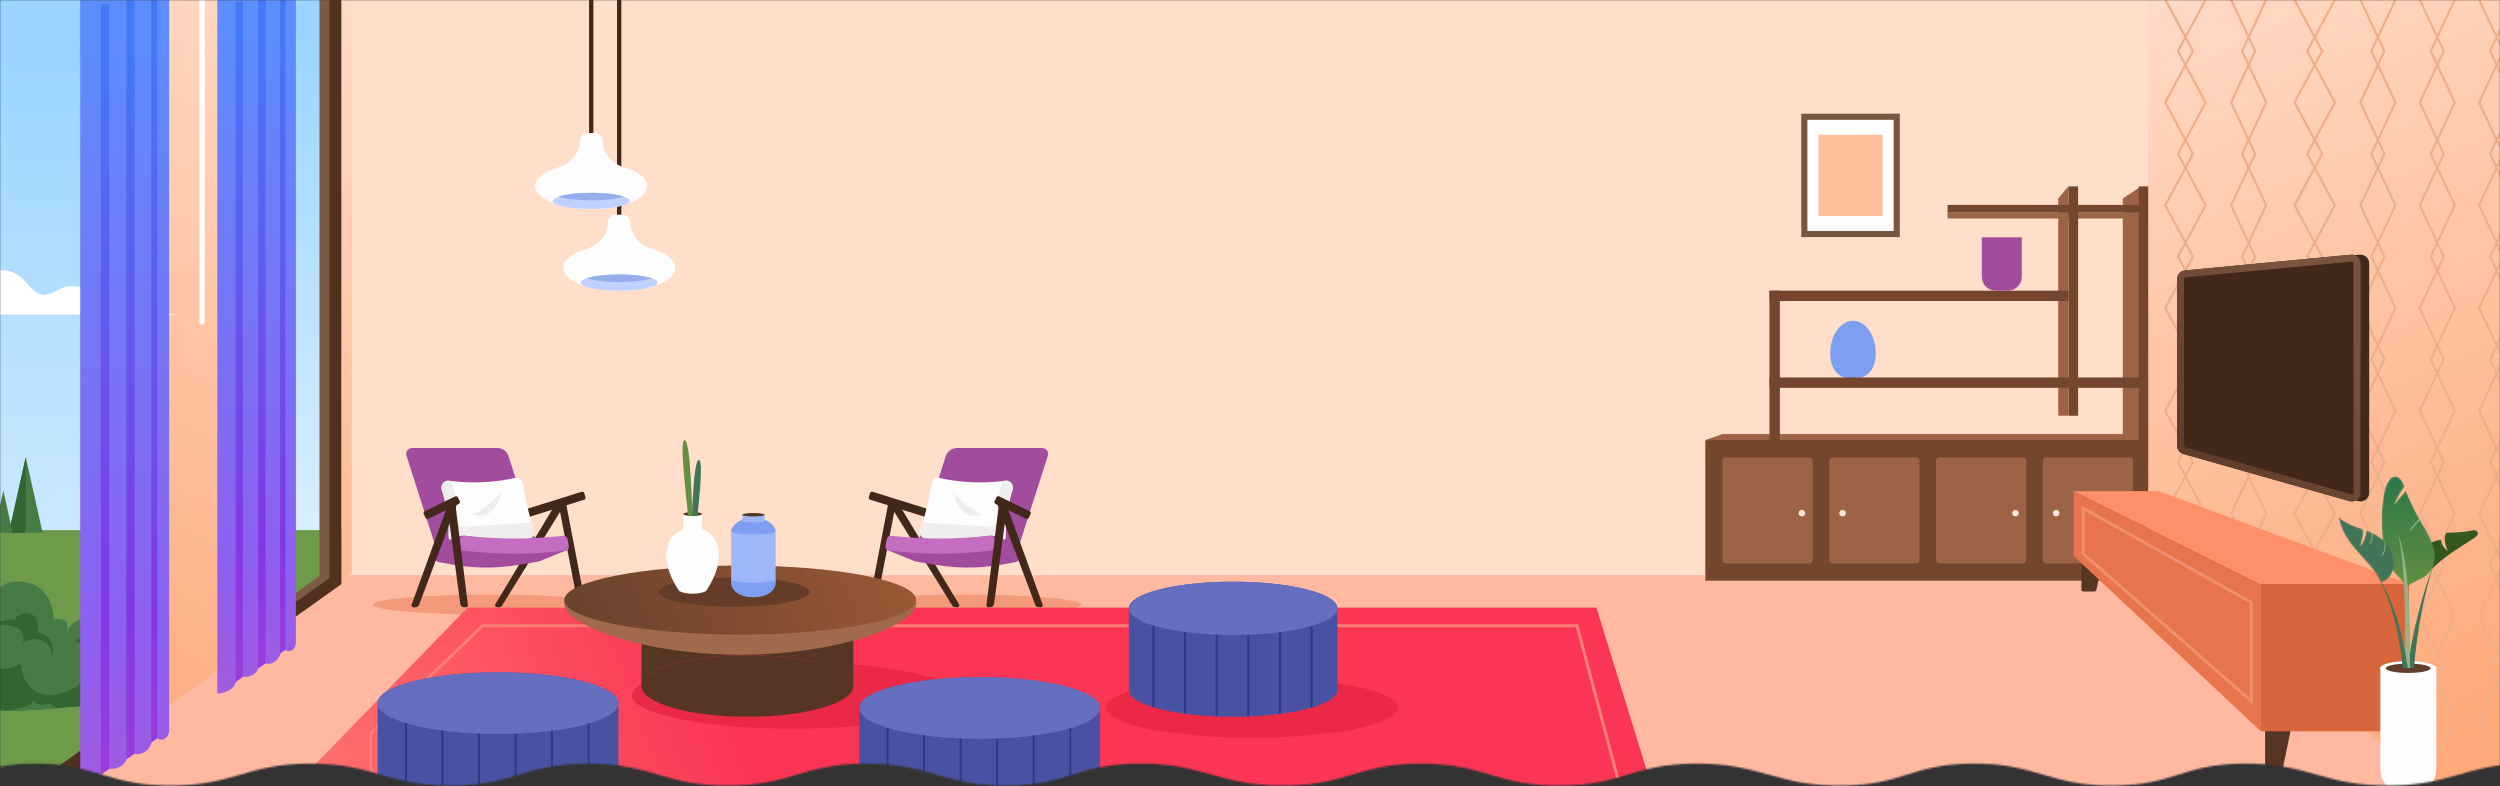 <svg width="1440" height="453" viewBox="0 0 1440 453" fill="none" xmlns="http://www.w3.org/2000/svg">
<rect x="0" y="0" width="1440" height="453" fill="#333333" stroke="none"/>
<mask id="mask0_3050_107069" style="mask-type:alpha" maskUnits="userSpaceOnUse" x="0" y="0" width="1440" height="453">
<path fill-rule="evenodd" clip-rule="evenodd" d="M1440 0H0V441.573C4.731 440.66 10.292 440.017 17.318 439.848C36.198 439.393 47.139 442.678 58.248 446.013C68.96 449.229 79.828 452.492 98.12 452.492C116.75 452.492 127.635 449.331 138.521 446.17C149.406 443.009 160.291 439.848 178.921 439.848C197.509 439.848 208.388 443.019 219.249 446.186C230.16 449.366 241.052 452.542 259.723 452.492C278.042 452.444 288.613 449.307 299.184 446.17C309.755 443.033 320.326 439.897 338.646 439.848C357.274 439.799 368.16 442.984 379.046 446.17C389.932 449.356 400.818 452.542 419.447 452.492C437.807 452.444 448.386 449.316 458.982 446.184C469.53 443.066 480.095 439.943 498.37 439.848C517.179 439.75 528.368 442.996 539.5 446.225C550.784 449.498 562.009 452.754 581.051 452.492C598.506 452.252 608.158 449.227 617.838 446.194C627.433 443.187 637.057 440.171 654.336 439.848C673.94 439.482 685.797 442.8 697.695 446.131C709.486 449.431 721.319 452.743 740.775 452.492C758.643 452.262 768.883 449.19 779.076 446.131C789.406 443.031 799.689 439.946 817.818 439.848C836.444 439.747 847.331 442.959 858.219 446.17C869.107 449.381 879.994 452.593 898.62 452.492C916.749 452.394 927.032 449.309 937.362 446.209C947.555 443.15 957.795 440.078 975.663 439.848C995.119 439.598 1006.95 442.91 1018.74 446.21C1030.64 449.54 1042.5 452.858 1062.1 452.492C1079.38 452.17 1089 449.154 1098.6 446.147C1108.28 443.113 1117.93 440.088 1135.39 439.848C1154.3 439.588 1165.51 442.879 1176.73 446.17C1187.94 449.461 1199.16 452.753 1218.07 452.492C1235.48 452.253 1245.13 449.22 1254.78 446.182C1264.4 443.158 1274.02 440.13 1291.35 439.848C1310.78 439.532 1322.34 442.793 1333.99 446.082C1345.39 449.297 1356.88 452.54 1375.91 452.492C1394.55 452.446 1405.72 449.229 1416.75 446.049C1423.89 443.992 1430.98 441.951 1440 440.793V0Z" fill="#F5F5F5"/>
</mask>
<g mask="url(#mask0_3050_107069)">
<path fill-rule="evenodd" clip-rule="evenodd" d="M1440 0H0V441.573C4.731 440.66 10.292 440.017 17.318 439.848C36.198 439.393 47.139 442.678 58.248 446.013C68.96 449.229 79.828 452.492 98.12 452.492C116.75 452.492 127.635 449.331 138.521 446.17C149.406 443.009 160.291 439.848 178.921 439.848C197.509 439.848 208.388 443.019 219.249 446.186C230.16 449.366 241.052 452.542 259.723 452.492C278.042 452.444 288.613 449.307 299.184 446.17C309.755 443.033 320.326 439.897 338.646 439.848C357.274 439.799 368.16 442.984 379.046 446.17C389.932 449.356 400.818 452.542 419.447 452.492C437.807 452.444 448.386 449.316 458.982 446.184C469.53 443.066 480.095 439.943 498.37 439.848C517.179 439.75 528.368 442.996 539.5 446.225C550.784 449.498 562.009 452.754 581.051 452.492C598.506 452.252 608.158 449.227 617.838 446.194C627.433 443.187 637.057 440.171 654.336 439.848C673.94 439.482 685.797 442.8 697.695 446.131C709.486 449.431 721.319 452.743 740.775 452.492C758.643 452.262 768.883 449.19 779.076 446.131C789.406 443.031 799.689 439.946 817.818 439.848C836.444 439.747 847.331 442.959 858.219 446.17C869.107 449.381 879.994 452.593 898.62 452.492C916.749 452.394 927.032 449.309 937.362 446.209C947.555 443.15 957.795 440.078 975.663 439.848C995.119 439.598 1006.95 442.91 1018.74 446.21C1030.64 449.54 1042.5 452.858 1062.1 452.492C1079.38 452.17 1089 449.154 1098.6 446.147C1108.28 443.113 1117.93 440.088 1135.39 439.848C1154.3 439.588 1165.51 442.879 1176.73 446.17C1187.94 449.461 1199.16 452.753 1218.07 452.492C1235.48 452.253 1245.13 449.22 1254.78 446.182C1264.4 443.158 1274.02 440.13 1291.35 439.848C1310.78 439.532 1322.34 442.793 1333.99 446.082C1345.39 449.297 1356.88 452.54 1375.91 452.492C1394.55 452.446 1405.72 449.229 1416.75 446.049C1423.89 443.992 1430.98 441.951 1440 440.793V0Z" fill="#FFDECA"/>
<path d="M1080.42 203.517C1080.42 213.871 1074.55 218.265 1067.31 218.265C1060.08 218.265 1054.21 213.871 1054.21 203.517C1054.21 193.163 1060.08 184.77 1067.31 184.77C1074.55 184.77 1080.42 193.163 1080.42 203.517Z" fill="#7E9FF1"/>
<g clip-path="url(#clip0_3050_107069)">
<rect x="-64.623" y="331.271" width="1565.35" height="142.675" fill="#FFB9A1"/>
<path d="M1121.79 125.852H1226.77L1233.21 122.386H1121.79V125.852Z" fill="#9C6346"/>
<rect x="1191.4" y="107.359" width="5.591" height="132.093" fill="#75462E"/>
<path d="M1233.21 107.359L1222.73 114.359V259.452H1233.21V107.359Z" fill="#9C6346"/>
<path d="M1191.4 107.359L1185.54 114.359V239.452H1191.4V107.359Z" fill="#9C6346"/>
<path d="M1121.79 118.025H1233.21V122.386H1121.79V118.025Z" fill="#75462E"/>
<rect x="1039.29" y="67.258" width="53.235" height="67.548" fill="#FDFDFD"/>
<rect x="1047.44" y="77.603" width="36.929" height="46.858" fill="#FFBF9C"/>
<rect x="1039.29" y="67.258" width="53.235" height="67.548" stroke="#795541" stroke-width="3.529"/>
<rect x="1019.22" y="217.426" width="213.989" height="5.96" fill="#75462E"/>
<rect x="1019.22" y="167.426" width="172.182" height="5.96" fill="#75462E"/>
<rect width="246.294" height="5.96" transform="matrix(1 0 0 -1 986.913 259.452)" fill="#75462E"/>
<rect width="255.588" height="80.973" transform="matrix(1 0 0 -1 982.265 334.465)" fill="#75462E"/>
<rect width="51.967" height="61.106" rx="2" transform="matrix(1 0 0 -1 992.145 324.531)" fill="#9C6346"/>
<circle cx="1037.89" cy="295.579" r="1.87" fill="#FFE8DB"/>
<rect width="51.967" height="61.106" rx="2" transform="matrix(1 0 0 -1 1053.64 324.531)" fill="#9C6346"/>
<circle cx="1061.33" cy="295.579" r="1.87" fill="#FFE8DB"/>
<rect width="51.967" height="61.106" rx="2" transform="matrix(1 0 0 -1 1115.14 324.531)" fill="#9C6346"/>
<rect width="51.967" height="61.106" rx="2" transform="matrix(1 0 0 -1 1176.64 324.531)" fill="#9C6346"/>
<path d="M992.162 250.026H1223.96L1233.21 253.492H982.162L992.162 250.026Z" fill="#9C6346"/>
<path d="M1019.22 167.426H1025.22V259.452H1019.22V167.426Z" fill="#75462E"/>
<path d="M1231.92 107.359H1237.85V259.452H1231.92V107.359Z" fill="#75462E"/>
<circle cx="1160.89" cy="295.579" r="1.87" fill="#FFE8DB"/>
<circle cx="1184.33" cy="295.579" r="1.87" fill="#FFE8DB"/>
<ellipse cx="554.844" cy="348.294" rx="67.934" ry="5.827" fill="#F39A7B"/>
<path fill-rule="evenodd" clip-rule="evenodd" d="M535.697 297.418C535.508 298.021 534.867 298.357 534.263 298.168L501.176 287.823C500.573 287.634 500.237 286.992 500.425 286.389L501.173 283.997C501.362 283.394 502.004 283.058 502.607 283.247L535.694 293.592C536.297 293.781 536.633 294.423 536.445 295.026L535.697 297.418Z" fill="#42281A"/>
<path d="M600.275 258.041H551.276C548.29 258.041 545.647 259.971 544.737 262.814L526.691 319.205H585.406L603.545 262.52C604.254 260.305 602.601 258.041 600.275 258.041Z" fill="#A14C9D"/>
<path d="M579.023 276.9C563.421 279.127 548.833 277.108 541.166 275.3C539.002 274.79 536.752 276.246 536.442 278.447C534.905 289.375 532.161 299.298 530.097 305.49C529.356 307.715 530.901 310.111 533.242 310.245L575.52 312.667C577.606 312.786 579.309 311.028 579.253 308.939C578.968 298.278 581.151 288.619 583.282 281.961C584.133 279.303 581.786 276.505 579.023 276.9Z" fill="#FDFDFD"/>
<path d="M549.029 283.187C551.18 286.369 557.944 293.01 565.423 296.223C561.385 298.001 551.979 298.303 549.029 283.187Z" fill="#EFEDED"/>
<path fill-rule="evenodd" clip-rule="evenodd" d="M531.921 299.567C532.499 300.531 533.508 301.222 534.735 301.293L570.367 303.334C572.453 303.454 574.155 301.696 574.117 299.607C573.959 290.971 575.641 283.126 577.373 277.489C577.412 277.362 577.443 277.235 577.468 277.108C577.985 277.043 578.503 276.974 579.022 276.9C581.785 276.505 584.132 279.303 583.281 281.961C581.15 288.619 578.967 298.278 579.252 308.939C579.307 311.028 577.605 312.786 575.519 312.667L533.241 310.245C530.9 310.111 529.355 307.715 530.096 305.49C530.666 303.781 531.287 301.787 531.921 299.567Z" fill="#EFEDED"/>
<path fill-rule="evenodd" clip-rule="evenodd" d="M550.388 349.801C549.595 349.801 548.859 349.391 548.442 348.717L511.733 289.415L516.392 288.124L552.398 348.068C552.856 348.83 552.307 349.801 551.417 349.801H550.388Z" fill="#42281A"/>
<path fill-rule="evenodd" clip-rule="evenodd" d="M502.949 349.801C501.513 349.801 500.431 348.493 500.701 347.083L511.733 289.415L516.392 288.124L504.687 348.873C504.583 349.412 504.112 349.801 503.563 349.801H502.949Z" fill="#42281A"/>
<path d="M585.574 313.694L575.242 309.463C573.174 308.615 570.917 308.335 568.703 308.649L511.064 316.829L527.211 323.365C551.626 328.052 563.245 328.053 585.156 323.733C586.224 323.522 586.995 322.583 586.995 321.494V315.812C586.995 314.883 586.434 314.046 585.574 313.694Z" fill="#A14C9D"/>
<path d="M513.292 308.635C535.32 310.825 548.452 310.647 570.116 308.626C571.326 308.513 572.415 309.361 572.599 310.561L573.204 314.519C573.401 315.806 572.484 316.999 571.189 317.135C547.234 319.655 533.579 319.488 512.06 317.151C510.738 317.008 509.819 315.768 510.063 314.461L510.805 310.495C511.024 309.324 512.106 308.517 513.292 308.635Z" fill="#C56DC1"/>
<path fill-rule="evenodd" clip-rule="evenodd" d="M592.54 298.294C592.264 298.862 591.579 299.099 591.01 298.822L573.389 290.236C572.82 289.959 572.584 289.274 572.861 288.706L573.959 286.454C574.235 285.885 574.92 285.649 575.489 285.926L593.11 294.512C593.679 294.788 593.915 295.473 593.638 296.042L592.54 298.294Z" fill="#42281A"/>
<path fill-rule="evenodd" clip-rule="evenodd" d="M598.406 349.801C597.452 349.801 596.599 349.21 596.263 348.318L585.471 319.608L574.121 289.415L578.78 288.124L600.591 348.267C600.862 349.013 600.309 349.801 599.515 349.801H598.406Z" fill="#42281A"/>
<path fill-rule="evenodd" clip-rule="evenodd" d="M570.327 349.801C571.474 349.801 572.445 348.951 572.596 347.814L580.352 289.415L575.694 288.124L568.165 348.515C568.08 349.198 568.613 349.801 569.301 349.801H570.327Z" fill="#42281A"/>
<ellipse cx="67.934" cy="5.827" rx="67.934" ry="5.827" transform="matrix(-1 0 0 1 350.777 342.467)" fill="#F39A7B"/>
<path fill-rule="evenodd" clip-rule="evenodd" d="M301.991 297.418C302.179 298.021 302.821 298.357 303.424 298.168L336.511 287.823C337.115 287.634 337.451 286.992 337.262 286.389L336.514 283.997C336.326 283.394 335.684 283.058 335.081 283.247L301.993 293.592C301.39 293.781 301.054 294.423 301.243 295.026L301.991 297.418Z" fill="#42281A"/>
<path d="M237.412 258.041H286.412C289.397 258.041 292.041 259.971 292.951 262.814L310.996 319.205H252.282L234.143 262.52C233.434 260.305 235.086 258.041 237.412 258.041Z" fill="#A14C9D"/>
<path d="M258.665 276.9C274.266 279.127 288.854 277.108 296.522 275.3C298.685 274.79 300.936 276.246 301.245 278.447C302.782 289.375 305.527 299.298 307.59 305.49C308.331 307.715 306.787 310.111 304.445 310.245L262.168 312.667C260.082 312.786 258.379 311.028 258.435 308.939C258.72 298.278 256.537 288.619 254.405 281.961C253.554 279.303 255.901 276.505 258.665 276.9Z" fill="#FDFDFD"/>
<path d="M288.658 283.187C286.507 286.369 279.743 293.01 272.264 296.223C276.302 298.001 285.709 298.303 288.658 283.187Z" fill="#EFEDED"/>
<path fill-rule="evenodd" clip-rule="evenodd" d="M305.767 299.567C305.189 300.531 304.18 301.222 302.952 301.293L267.321 303.334C265.235 303.454 263.532 301.696 263.571 299.607C263.728 290.971 262.047 283.126 260.315 277.489C260.276 277.362 260.244 277.235 260.219 277.108C259.703 277.043 259.185 276.974 258.666 276.9C255.902 276.505 253.555 279.303 254.406 281.961C256.538 288.619 258.721 298.278 258.436 308.939C258.38 311.028 260.083 312.786 262.169 312.667L304.446 310.245C306.788 310.111 308.333 307.715 307.591 305.49C307.022 303.781 306.4 301.787 305.767 299.567Z" fill="#EFEDED"/>
<path fill-rule="evenodd" clip-rule="evenodd" d="M287.3 349.801C288.092 349.801 288.829 349.391 289.246 348.717L325.954 289.415L321.296 288.124L285.289 348.068C284.831 348.83 285.381 349.801 286.27 349.801H287.3Z" fill="#42281A"/>
<path fill-rule="evenodd" clip-rule="evenodd" d="M334.738 349.801C336.175 349.801 337.256 348.493 336.986 347.083L325.954 289.415L321.296 288.124L333.001 348.873C333.105 349.412 333.576 349.801 334.124 349.801H334.738Z" fill="#42281A"/>
<path d="M252.113 313.694L262.445 309.463C264.514 308.615 266.771 308.335 268.984 308.649L326.624 316.829L310.477 323.365C286.061 328.052 274.442 328.053 252.531 323.733C251.463 323.522 250.692 322.583 250.692 321.494V315.812C250.692 314.883 251.254 314.046 252.113 313.694Z" fill="#A14C9D"/>
<path d="M324.395 308.635C302.367 310.825 289.236 310.647 267.571 308.626C266.362 308.513 265.272 309.361 265.089 310.561L264.484 314.519C264.287 315.806 265.203 316.999 266.498 317.135C290.454 319.655 304.108 319.488 325.628 317.151C326.949 317.008 327.868 315.768 327.624 314.461L326.883 310.495C326.664 309.324 325.581 308.517 324.395 308.635Z" fill="#C56DC1"/>
<path fill-rule="evenodd" clip-rule="evenodd" d="M245.147 298.294C245.424 298.862 246.109 299.099 246.677 298.822L264.299 290.236C264.867 289.959 265.103 289.274 264.826 288.706L263.729 286.454C263.452 285.885 262.767 285.649 262.199 285.926L244.577 294.512C244.009 294.788 243.773 295.473 244.049 296.042L245.147 298.294Z" fill="#42281A"/>
<path fill-rule="evenodd" clip-rule="evenodd" d="M239.282 349.801C240.235 349.801 241.089 349.21 241.424 348.318L252.216 319.608L263.566 289.415L258.908 288.124L237.096 348.267C236.826 349.013 237.378 349.801 238.172 349.801H239.282Z" fill="#42281A"/>
<path fill-rule="evenodd" clip-rule="evenodd" d="M267.361 349.801C266.213 349.801 265.243 348.951 265.092 347.814L257.336 289.415L261.994 288.124L269.523 348.515C269.608 349.198 269.075 349.801 268.387 349.801H267.361Z" fill="#42281A"/>
<path d="M919.522 349.978L269.336 349.978L169.256 452.916L195.338 473.947L957.862 473.948L919.522 349.978Z" fill="url(#paint0_linear_3050_107069)"/>
<ellipse cx="721.109" cy="407.561" rx="84.079" ry="17.359" fill="#EA2947"/>
<ellipse cx="457.109" cy="400.561" rx="93.045" ry="19.21" fill="#EA2947"/>
<path d="M908.361 360.423L277.943 360.423L213.458 422.527V468.457L937.161 468.458L908.361 360.423Z" stroke="#FF7F77" stroke-width="1.716" stroke-linecap="round"/>
<path d="M491.556 395.146C491.556 385.355 464.234 377.418 430.53 377.418C396.826 377.418 369.503 385.355 369.503 395.146C369.503 404.936 396.826 412.873 430.53 412.873C464.234 412.873 491.556 404.936 491.556 395.146Z" fill="#563524"/>
<path d="M491.556 395.146C491.556 385.355 464.234 377.418 430.53 377.418C396.826 377.418 369.503 385.355 369.503 395.146V340.811H491.556V395.146Z" fill="#563524"/>
<path d="M527.72 347.492C527.72 360.143 482.349 377.137 426.381 377.137C370.413 377.137 325.042 360.143 325.042 347.492C325.042 334.84 370.413 326.878 426.381 326.878C482.349 326.878 527.72 334.84 527.72 347.492Z" fill="#A26A4D"/>
<ellipse cx="426.381" cy="345.619" rx="101.339" ry="19.889" fill="url(#paint1_linear_3050_107069)"/>
<ellipse cx="422.948" cy="341.042" rx="43.222" ry="8.483" fill="#643C27"/>
<ellipse cx="398.935" cy="296.121" rx="5.377" ry="1.179" fill="#563524"/>
<path d="M402.553 264.939C406.054 264.842 400.731 304.655 399.154 322.457L397.262 322.866C398.582 302.186 399.053 265.036 402.553 264.939Z" fill="#427557"/>
<path d="M394.33 253.498C390.829 253.405 396.2 293.212 397.799 311.011L399.692 311.418C398.346 290.74 397.83 253.591 394.33 253.498Z" fill="#648F41"/>
<path d="M393.558 296.121H393.517V304.83C384.511 307.93 378.012 320.477 391.155 340.404C391.155 340.404 393.698 341.98 398.935 341.98C404.171 341.98 406.714 340.404 406.714 340.404C419.857 320.477 413.359 307.93 404.352 304.83V296.121H404.312C404.311 296.772 401.904 297.299 398.935 297.299C395.966 297.299 393.559 296.772 393.558 296.121Z" fill="#FDFDFD"/>
<path d="M356.22 404.991C356.22 414.782 325.165 422.718 286.855 422.718C248.546 422.718 217.49 414.782 217.49 404.991C217.49 395.2 248.546 387.264 286.855 387.264C325.165 387.264 356.22 395.2 356.22 404.991Z" fill="#4952A2"/>
<path d="M356.22 404.991C356.22 414.782 325.165 422.718 286.855 422.718C248.546 422.718 217.49 414.782 217.49 404.991V459.326H356.22V404.991Z" fill="#4952A2"/>
<path d="M233.824 409.785V477.154M254.866 409.785V477.154M275.907 409.785V477.154M296.948 409.785V477.154M317.989 409.785V477.154M339.031 409.785V477.154" stroke="#313980" stroke-width="1.144"/>
<ellipse cx="286.855" cy="404.991" rx="69.365" ry="17.727" fill="#656EBF"/>
<path d="M770.365 350.409C770.365 341.929 743.467 335.055 710.285 335.055C677.104 335.055 650.205 341.929 650.205 350.409V397.471C650.205 405.951 677.104 412.826 710.285 412.826C743.467 412.826 770.365 405.951 770.365 397.471V350.409Z" fill="#4952A2"/>
<path fill-rule="evenodd" clip-rule="evenodd" d="M756.049 407.42V354.562H754.904V407.754C755.292 407.644 755.673 407.533 756.049 407.42ZM737.824 411.121V354.562H736.679V411.268C737.063 411.22 737.445 411.171 737.824 411.121ZM719.599 412.642V354.562H718.455V412.685C718.837 412.671 719.219 412.657 719.599 412.642ZM701.374 412.658V354.562H700.23V412.611C700.61 412.628 700.992 412.643 701.374 412.658ZM683.149 411.174V354.562H682.005V411.022C682.384 411.073 682.766 411.124 683.149 411.174ZM664.925 407.54V354.562H663.78V407.193C664.155 407.31 664.537 407.426 664.925 407.54Z" fill="#313980"/>
<ellipse cx="710.285" cy="350.409" rx="60.08" ry="15.354" fill="#656EBF"/>
<path d="M633.651 407.773C633.651 417.564 602.595 425.501 564.285 425.501C525.976 425.501 494.92 417.564 494.92 407.773C494.92 397.983 525.976 390.046 564.285 390.046C602.595 390.046 633.651 397.983 633.651 407.773Z" fill="#4952A2"/>
<path d="M633.651 407.773C633.651 417.564 602.595 425.501 564.285 425.501C525.976 425.501 494.92 417.564 494.92 407.773V462.108H633.651V407.773Z" fill="#4952A2"/>
<path d="M511.254 412.567V479.936M532.296 412.567V479.936M553.337 412.567V479.936M574.378 412.567V479.936M595.42 412.567V479.936M616.461 412.567V479.936" stroke="#313980" stroke-width="1.144"/>
<ellipse cx="564.285" cy="407.773" rx="69.365" ry="17.727" fill="#656EBF"/>
<rect x="421.169" y="305.797" width="25.595" height="30.021" fill="#9DB7F9"/>
<path d="M446.763 305.859C446.763 306.963 441.034 307.858 433.966 307.858C426.898 307.858 421.168 306.963 421.168 305.859C421.168 304.754 423.297 298.397 433.966 298.397C444.635 298.397 446.763 304.754 446.763 305.859Z" fill="#7E9FF1"/>
<path d="M433.966 344.023C423.297 344.023 421.169 337.666 421.169 336.562V334.222C421.169 334.222 426.464 335.733 433.966 335.733C441.469 335.733 446.763 334.222 446.763 334.222V336.562C446.763 337.666 444.635 344.023 433.966 344.023Z" fill="#7E9FF1"/>
<path d="M440.348 299.928C440.348 299.377 437.491 298.931 433.966 298.931C430.442 298.931 427.584 299.377 427.584 299.928C427.584 300.478 430.442 300.925 433.966 300.925C437.491 300.925 440.348 300.478 440.348 299.928Z" fill="#9DB7F9"/>
<path d="M440.348 299.928C440.348 299.377 437.491 298.931 433.966 298.931C430.442 298.931 427.584 299.377 427.584 299.928V296.498H440.348V299.928Z" fill="#9DB7F9"/>
<ellipse cx="433.966" cy="296.497" rx="6.382" ry="0.997" fill="#563524"/>
<path d="M-0 477.269L202.621 330.125V-0.144H-0V477.269Z" fill="url(#paint2_linear_3050_107069)"/>
<path d="M116.412 185.524V-17.459" stroke="#FDFDFD" stroke-width="3" stroke-linecap="round"/>
<path d="M196.61 335.259C196.61 335.629 196.432 335.976 196.131 336.191L127.941 384.876C127.183 385.417 126.131 384.876 126.131 383.945V-7.572C126.131 -8.204 126.644 -8.717 127.276 -8.717H195.466C196.098 -8.717 196.61 -8.204 196.61 -7.572V335.259Z" fill="url(#paint3_linear_3050_107069)"/>
<path d="M69.61 424.608C69.61 425.062 69.391 425.489 69.021 425.752L-14.777 485.582C-15.708 486.246 -17 485.581 -17 484.437V-6.694C-17 -7.47 -16.371 -8.1 -15.594 -8.1H68.204C68.981 -8.1 69.61 -7.471 69.61 -6.694V424.608Z" fill="url(#paint4_linear_3050_107069)"/>
<path d="M-13.869 162.998C-8.74 157.464 4.27 149.718 15.283 162.998C29.048 179.598 30.668 160.164 48.078 165.832C64.805 171.278 82.654 180.835 105.574 181.217L108.404 181.217C107.452 181.233 106.509 181.233 105.574 181.217L-13.869 181.217L-13.869 162.998Z" fill="white"/>
<path d="M65.131 426.192C65.432 425.977 65.61 425.63 65.61 425.26V305.363H-4.869V473.946C-4.869 474.877 -3.817 475.418 -3.059 474.877L65.131 426.192Z" fill="#6E9A4A"/>
<path d="M58.433 405.988C45.721 406.459 27.985 408.743 8.42 409.37C-8.373 409.907 -25.315 404.512 -34.606 409.435C-43.897 414.359 -64.68 412.458 -73.91 410.892C-75.767 409.667 -79.083 406.211 -77.493 402.186C-75.903 398.16 -71.554 398.209 -69.578 398.737C-72.394 397.038 -77.363 392.805 -74.704 389.461C-72.046 386.117 -62.526 388.496 -58.098 390.104C-59.044 388.022 -59.975 383.065 -56.13 379.895C-52.285 376.726 -47.539 377.728 -45.647 378.625C-49.209 373.813 -53.794 362.151 -43.638 353.992C-33.481 345.834 -25.108 350.618 -22.191 354.03C-23.271 351.682 -24.311 346.326 -19.835 343.684C-15.358 341.042 -11.203 342.333 -9.684 343.308C-9.908 341.816 -9.712 338.746 -7.14 338.399C-4.569 338.053 -2.528 339.867 -1.829 340.817C-0.336 337.854 5.516 332.718 16.98 335.883C28.443 339.047 31.113 351.313 31.015 357.05C31.574 356.62 33.41 355.978 36.288 356.855C39.165 357.731 39.108 362.23 38.72 364.371C39.395 360.83 43.34 354.523 53.729 357.618C64.117 360.714 64.381 369.439 63.215 373.414C65.093 371.478 69.399 368.059 71.603 369.876C73.806 371.692 75.179 373.591 75.59 374.314C77.929 371.963 83.229 368.326 85.715 372.58C88.202 376.835 83.889 380.899 81.421 382.399C82.405 383.162 84.478 385.357 84.901 388.031C85.325 390.705 81.826 392.278 80.024 392.73C83.309 393.73 89.903 396.404 90.002 399.094C90.127 402.456 74.324 405.399 58.433 405.988Z" fill="#477B46"/>
<path fill-rule="evenodd" clip-rule="evenodd" d="M58.433 405.985C52.918 406.189 46.457 406.735 39.311 407.339L39.311 407.339C29.987 408.126 19.497 409.012 8.42 409.367C1.987 409.573 -4.467 408.908 -10.505 408.287C-20.23 407.285 -28.874 406.395 -34.606 409.432C-43.265 414.021 -61.906 412.682 -71.874 411.211C-71.954 411.111 -72.026 411.013 -72.088 410.919C-65.43 410.449 -66.646 400.392 -68.087 395.422C-65.44 396.626 -59.047 398.213 -54.648 394.924C-50.248 391.636 -51.367 384.198 -52.476 380.891C-51.087 382.048 -47.181 384.322 -42.666 384.155C-38.15 383.988 -33.954 374.716 -32.42 370.101C-32.924 373.469 -31.592 380.842 -22.238 383.398C-12.885 385.954 -5.529 381.57 -3.02 379.058C-2.762 381.188 -1.278 385.412 2.593 385.269C6.463 385.125 10.408 383.118 11.897 382.133C12.258 389.468 17.163 401.428 30.04 400.281C42.917 399.134 48.42 392.035 50.043 387.417C50.163 388.25 51.004 390.116 53.403 390.92C55.801 391.724 60.763 388.601 62.944 386.939C63.141 389.815 65.191 395.283 71.824 394.145C78.215 393.047 81.082 386.312 81.81 382.724C82.87 383.683 84.528 385.669 84.901 388.028C85.325 390.702 81.826 392.275 80.024 392.727C83.309 393.727 89.903 396.401 90.002 399.091C90.127 402.453 74.324 405.396 58.433 405.985ZM-9.748 356.366C-15.724 349.886 -24.402 352.358 -25.651 359.962C-24.402 358.244 -17.218 352.646 -9.748 356.366ZM30.379 377.127C31.355 374.924 29.909 364.452 21.192 364.226C22.461 362.408 22.7 356.507 18.985 354.308C14.715 351.779 8.765 354.102 8.873 357.002C7.228 356.179 -7.49 358.813 -9.52 362.507C-9.219 362.43 -8.802 362.305 -8.292 362.153L-8.292 362.153L-8.292 362.153L-8.291 362.153L-8.291 362.152C-4.014 360.874 6.844 357.628 11.904 363.492C13.957 365.87 13.646 369.381 13.047 370.808C15.081 368.425 26.996 364.011 30.379 377.127ZM70.531 375.314C69.589 373.706 66.672 371.143 62.544 373.762C60.713 375.156 59.802 376.334 59.575 376.749C61.181 373.812 59.336 367.682 53.66 366.809C47.984 365.936 42.796 369.034 42.422 369.757C46.903 369.603 56.432 371.618 58.7 380.905C60.809 378.464 66.128 373.928 70.531 375.314Z" fill="#336532"/>
<path fill-rule="evenodd" clip-rule="evenodd" d="M-53.026 412.601C-50.453 411.322 -48.459 409.75 -48.523 408.028C-48.655 404.453 -50.211 401.272 -50.973 400.129C-47.354 403.51 -38.473 409.701 -31.9 407.412C-25.327 405.123 -26.17 398.464 -27.413 395.42C-26.339 396.659 -23.207 399.1 -19.267 398.954C-15.327 398.808 -13.411 396.18 -12.945 394.884C-10.798 400.131 -3.929 410.275 6.376 408.87C16.681 407.465 19.163 404.561 19.116 403.284C19.581 404.758 22.22 407.196 29.049 405.153C29.822 405.962 31.028 406.942 32.626 407.901C25.077 408.514 16.92 409.1 8.418 409.372C1.985 409.578 -4.469 408.913 -10.508 408.292C-20.232 407.29 -28.876 406.4 -34.608 409.437C-38.994 411.762 -45.942 412.565 -53.026 412.601Z" fill="#477B46"/>
<path d="M14.837 263.311L24.544 306.889H5.129L14.837 263.311Z" fill="#477B46"/>
<path d="M14.837 263.311V306.889H5.129L14.837 263.311Z" fill="#336532"/>
<path d="M1.924 282.574L7.341 306.89H-3.492L1.924 282.574Z" fill="#477B46"/>
<path d="M196.131 336.192C196.432 335.977 196.61 335.63 196.61 335.26V305.363H126.131V383.946C126.131 384.877 127.183 385.418 127.941 384.877L196.131 336.192Z" fill="#6E9A4A"/>
<path d="M187.447 -1.007V333.558L138.988 368.156L127.978 376.017" stroke="#7D5A46" stroke-width="6.866"/>
<path d="M193.168 -9.863V334.702L133.699 377.161" stroke="#50301F" stroke-width="6.866"/>
<path d="M65.381 0.491V423.923L-7.7 476.101" stroke="#50301F" stroke-width="8.438"/>
<path d="M170.428 -4.426V370.267C170.428 374.296 166.436 376.269 164.45 374.296L161.523 376.269C160.503 380.639 156.32 383.261 152.848 382.115L148.801 384.842C147.366 389.328 142.327 390.236 139.964 389.742L135.809 392.885C134.532 397.693 128.935 399.343 125.182 399.412V-4.426H170.428Z" fill="url(#paint5_linear_3050_107069)"/>
<path d="M135.679 392.624V0.896H139.909V389.774L135.679 392.624Z" fill="url(#paint6_linear_3050_107069)"/>
<path d="M148.679 384.925V-6.803H152.909V382.074L148.679 384.925Z" fill="url(#paint7_linear_3050_107069)"/>
<path d="M161.311 376.412V-11.39H164.375V374.347L161.311 376.412Z" fill="url(#paint8_linear_3050_107069)"/>
<path d="M97.428 -3.507V420.654C97.428 425.215 92.909 427.448 90.661 425.215L87.347 427.448C86.193 432.396 81.457 435.363 77.527 434.066L72.946 437.154C71.321 442.231 65.618 443.26 62.942 442.7L58.238 446.259C56.793 451.701 50.456 453.569 46.208 453.647V-3.507H97.428Z" fill="url(#paint9_linear_3050_107069)"/>
<path d="M58.092 445.964V2.519H62.88V442.737L58.092 445.964Z" fill="url(#paint10_linear_3050_107069)"/>
<path d="M72.808 437.247V-6.198H77.596V434.021L72.808 437.247Z" fill="url(#paint11_linear_3050_107069)"/>
<path d="M87.107 427.611V-11.39H90.576V425.273L87.107 427.611Z" fill="url(#paint12_linear_3050_107069)"/>
<path d="M1198.88 318.527H1211.91L1207.51 339.777C1207.4 340.326 1206.92 340.721 1206.36 340.721H1200.07C1199.41 340.721 1198.88 340.191 1198.88 339.537V318.527Z" fill="#563524"/>
<path d="M1440 477.269L1237.38 330.125V-0.144H1440V477.269Z" fill="url(#paint13_linear_3050_107069)"/>
<path fill-rule="evenodd" clip-rule="evenodd" d="M1271.15 -0.145H1269.66L1258.81 20.021L1247.96 -0.145H1246.47L1258.07 21.409L1253.75 29.421L1258.07 37.433L1246.45 59.022L1258.07 80.612L1253.75 88.624L1258.07 96.636L1246.45 118.225L1258.07 139.814L1253.75 147.827L1258.07 155.839L1246.45 177.428L1258.07 199.017L1253.75 207.03L1258.07 215.042L1246.45 236.631L1258.07 258.22L1253.75 266.233L1258.07 274.245L1246.45 295.834L1258.07 317.423L1253.75 325.435L1258.07 333.448L1253.54 341.861L1254.61 342.64L1258.81 334.835L1268.4 352.65L1270.85 354.43L1259.56 333.448L1263.87 325.435L1259.56 317.423L1271.17 295.834L1259.56 274.245L1263.87 266.233L1259.56 258.22L1271.17 236.631L1259.56 215.042L1263.87 207.03L1259.56 199.017L1271.17 177.428L1259.56 155.839L1263.87 147.827L1259.56 139.814L1271.17 118.225L1259.56 96.636L1263.87 88.624L1259.56 80.612L1271.17 59.022L1259.56 37.433L1263.87 29.421L1259.56 21.409L1271.15 -0.145ZM1331.05 398.147L1329.97 397.367L1332.51 392.651L1328.2 384.638L1332.51 376.626L1320.9 355.037L1332.51 333.448L1328.2 325.435L1332.51 317.423L1320.9 295.834L1332.51 274.245L1328.2 266.233L1332.51 258.22L1320.9 236.631L1332.51 215.042L1328.2 207.03L1332.51 199.017L1320.9 177.428L1332.51 155.839L1328.2 147.827L1332.51 139.814L1320.9 118.225L1332.51 96.636L1328.2 88.624L1332.51 80.612L1320.9 59.022L1332.51 37.433L1328.2 29.421L1332.51 21.409L1320.91 -0.145H1322.41L1333.26 20.021L1344.11 -0.145H1345.6L1334 21.409L1338.31 29.421L1334 37.433L1345.62 59.022L1334 80.612L1338.31 88.624L1334 96.636L1345.62 118.225L1334 139.814L1338.31 147.827L1334 155.839L1345.62 177.428L1334 199.017L1338.31 207.03L1334 215.042L1345.62 236.631L1334 258.22L1338.31 266.233L1334 274.245L1345.62 295.834L1334 317.423L1338.31 325.435L1334 333.448L1345.62 355.037L1334 376.626L1338.31 384.638L1334 392.651L1340.75 405.195L1338.3 403.415L1333.26 394.038L1331.05 398.147ZM1363.91 422.012L1361.76 420.452L1358.86 414.239L1368.95 392.65L1365.2 384.638L1368.95 376.626L1358.86 355.036L1368.95 333.447L1365.2 325.435L1368.95 317.423L1358.86 295.833L1368.95 274.244L1365.2 266.232L1368.95 258.22L1358.86 236.631L1368.95 215.041L1365.2 207.029L1368.95 199.017L1358.86 177.428L1368.95 155.838L1365.2 147.826L1368.95 139.814L1358.86 118.225L1368.95 96.635L1365.2 88.623L1368.95 80.611L1358.86 59.022L1368.95 37.432L1365.2 29.42L1368.95 21.408L1358.88 -0.145H1360.29L1369.66 19.89L1379.02 -0.145H1380.44L1370.37 21.408L1374.11 29.42L1370.37 37.432L1380.46 59.022L1370.37 80.611L1374.11 88.623L1370.37 96.635L1380.46 118.225L1370.37 139.814L1374.11 147.826L1370.37 155.838L1380.46 177.428L1370.37 199.017L1374.11 207.029L1370.37 215.041L1380.46 236.631L1370.37 258.22L1374.11 266.232L1370.37 274.244L1380.46 295.833L1370.37 317.423L1374.11 325.435L1370.37 333.447L1380.46 355.036L1370.37 376.626L1374.11 384.638L1370.37 392.65L1380.46 414.239L1373.55 429.015L1372.49 428.246L1379.04 414.239L1369.66 394.168L1360.28 414.239L1363.91 422.012ZM1440 390.018L1438.77 392.65L1440 395.283V398.319L1438.06 394.168L1428.68 414.239L1436.58 431.135L1435.18 431.19L1427.26 414.239L1437.35 392.65L1433.6 384.638L1437.35 376.626L1427.26 355.036L1437.35 333.447L1433.6 325.435L1437.35 317.423L1427.26 295.833L1437.35 274.244L1433.6 266.232L1437.35 258.22L1427.26 236.631L1437.35 215.041L1433.6 207.029L1437.35 199.017L1427.26 177.428L1437.35 155.838L1433.6 147.826L1437.35 139.814L1427.26 118.225L1437.35 96.635L1433.6 88.623L1437.35 80.611L1427.26 59.022L1437.35 37.432L1433.6 29.42L1437.35 21.408L1427.28 -0.145H1428.69L1438.06 19.89L1440 15.739V18.775L1438.77 21.408L1440 24.041V27.076L1438.06 22.926L1435.02 29.42L1438.06 35.914L1440 31.764V34.8L1438.77 37.432L1440 40.065V43.101L1438.06 38.95L1428.68 59.022L1438.06 79.093L1440 74.942V77.978L1438.77 80.611L1440 83.243V86.279L1438.06 82.129L1435.02 88.623L1438.06 95.118L1440 90.967V94.003L1438.77 96.635L1440 99.268V102.304L1438.06 98.153L1428.68 118.225L1438.06 138.296L1440 134.145V137.181L1438.77 139.814L1440 142.446V145.482L1438.06 141.332L1435.02 147.826L1438.06 154.32L1440 150.17V153.206L1438.77 155.838L1440 158.471V161.507L1438.06 157.356L1428.68 177.428L1438.06 197.499L1440 193.348V196.384L1438.77 199.017L1440 201.649V204.685L1438.06 200.535L1435.02 207.029L1438.06 213.523L1440 209.373V212.409L1438.77 215.041L1440 217.674V220.71L1438.06 216.559L1428.68 236.631L1438.06 256.702L1440 252.551V255.587L1438.77 258.22L1440 260.852V263.888L1438.06 259.738L1435.02 266.232L1438.06 272.726L1440 268.576V271.612L1438.77 274.244L1440 276.877V279.913L1438.06 275.762L1428.68 295.833L1438.06 315.905L1440 311.754V314.79L1438.77 317.423L1440 320.055V323.091L1438.06 318.941L1435.02 325.435L1438.06 331.929L1440 327.779V330.815L1438.77 333.447L1440 336.08V339.116L1438.06 334.965L1428.68 355.036L1438.06 375.108L1440 370.957V373.993L1438.77 376.626L1440 379.258V382.294L1438.06 378.143L1435.02 384.638L1438.06 391.132L1440 386.982V390.018ZM1393.08 -0.145L1403.15 21.408L1399.4 29.42L1403.15 37.432L1393.06 59.022L1403.15 80.611L1399.4 88.623L1403.15 96.635L1393.06 118.225L1403.15 139.814L1399.4 147.826L1403.15 155.838L1393.06 177.428L1403.15 199.017L1399.4 207.029L1403.15 215.041L1393.06 236.631L1403.15 258.22L1399.4 266.232L1403.15 274.244L1393.06 295.833L1403.15 317.423L1399.4 325.435L1403.15 333.447L1393.06 355.036L1403.15 376.626L1399.4 384.638L1403.15 392.65L1393.06 414.239L1401.59 432.496L1402.99 432.442L1394.48 414.239L1403.86 394.168L1413.24 414.239L1404.77 432.373L1406.21 432.317L1414.66 414.239L1404.57 392.65L1408.31 384.638L1404.57 376.626L1414.66 355.036L1404.57 333.447L1408.31 325.435L1404.57 317.423L1414.66 295.833L1404.57 274.244L1408.31 266.232L1404.57 258.22L1414.66 236.631L1404.57 215.041L1408.31 207.029L1404.57 199.017L1414.66 177.428L1404.57 155.838L1408.31 147.826L1404.57 139.814L1414.66 118.225L1404.57 96.635L1408.31 88.623L1404.57 80.611L1414.66 59.022L1404.57 37.432L1408.31 29.42L1404.57 21.408L1414.64 -0.145H1413.22L1403.86 19.89L1394.49 -0.145H1393.08ZM1440 430.16V431.002L1439.6 431.018L1440 430.16ZM1306 -0.145L1295.92 21.408L1299.67 29.42L1295.92 37.432L1306.02 59.022L1295.92 80.611L1299.67 88.623L1295.92 96.635L1306.02 118.225L1295.92 139.814L1299.67 147.826L1295.92 155.838L1306.02 177.428L1295.92 199.017L1299.67 207.029L1295.92 215.041L1306.02 236.631L1295.92 258.22L1299.67 266.232L1295.92 274.244L1306.02 295.833L1295.92 317.423L1299.67 325.435L1295.92 333.447L1306.02 355.036L1297.31 373.65L1296.26 372.881L1304.6 355.036L1295.21 334.965L1285.83 355.036L1293.1 370.592L1290.96 369.032L1284.41 355.036L1294.5 333.447L1290.76 325.435L1294.5 317.423L1284.41 295.833L1294.5 274.244L1290.76 266.232L1294.5 258.22L1284.41 236.631L1294.5 215.041L1290.76 207.029L1294.5 199.017L1284.41 177.428L1294.5 155.838L1290.76 147.826L1294.5 139.814L1284.41 118.225L1294.5 96.635L1290.76 88.623L1294.5 80.611L1284.41 59.022L1294.5 37.432L1290.76 29.42L1294.5 21.408L1284.43 -0.145H1285.85L1295.21 19.89L1304.58 -0.145H1306ZM1258.81 22.796L1255.25 29.421L1258.81 36.045L1262.38 29.421L1258.81 22.796ZM1258.81 38.821L1247.94 59.022L1258.81 79.224L1269.68 59.022L1258.81 38.821ZM1258.81 81.999L1255.25 88.624L1258.81 95.248L1262.38 88.624L1258.81 81.999ZM1258.81 98.024L1247.94 118.225L1258.81 138.427L1269.68 118.225L1258.81 98.024ZM1258.81 141.202L1255.25 147.827L1258.81 154.451L1262.38 147.827L1258.81 141.202ZM1258.81 157.227L1247.94 177.428L1258.81 197.63L1269.68 177.428L1258.81 157.227ZM1258.81 200.405L1255.25 207.03L1258.81 213.654L1262.38 207.03L1258.81 200.405ZM1258.81 216.43L1247.94 236.631L1258.81 256.833L1269.68 236.631L1258.81 216.43ZM1258.81 259.608L1255.25 266.233L1258.81 272.857L1262.38 266.233L1258.81 259.608ZM1258.81 275.632L1247.94 295.834L1258.81 316.036L1269.68 295.834L1258.81 275.632ZM1258.81 318.811L1255.25 325.435L1258.81 332.06L1262.38 325.435L1258.81 318.811ZM1333.26 22.796L1329.69 29.421L1333.26 36.045L1336.82 29.421L1333.26 22.796ZM1333.26 38.821L1322.39 59.022L1333.26 79.224L1344.13 59.022L1333.26 38.821ZM1333.26 81.999L1329.69 88.624L1333.26 95.248L1336.82 88.624L1333.26 81.999ZM1333.26 98.024L1322.39 118.225L1333.26 138.427L1344.13 118.225L1333.26 98.024ZM1333.26 141.202L1329.69 147.827L1333.26 154.451L1336.82 147.827L1333.26 141.202ZM1333.26 157.227L1322.39 177.428L1333.26 197.63L1344.13 177.428L1333.26 157.227ZM1333.26 200.405L1329.69 207.03L1333.26 213.654L1336.82 207.03L1333.26 200.405ZM1333.26 216.43L1322.39 236.631L1333.26 256.833L1344.13 236.631L1333.26 216.43ZM1333.26 259.608L1329.69 266.233L1333.26 272.857L1336.82 266.233L1333.26 259.608ZM1333.26 275.632L1322.39 295.834L1333.26 316.036L1344.13 295.834L1333.26 275.632ZM1333.26 318.811L1329.69 325.435L1333.26 332.06L1336.82 325.435L1333.26 318.811ZM1333.26 334.835L1322.39 355.037L1333.26 375.238L1344.13 355.037L1333.26 334.835ZM1333.26 378.014L1329.69 384.638L1333.26 391.263L1336.82 384.638L1333.26 378.014ZM1366.62 29.42L1369.66 22.926L1372.69 29.42L1369.66 35.914L1366.62 29.42ZM1360.28 59.022L1369.66 38.95L1379.04 59.022L1369.66 79.093L1360.28 59.022ZM1366.62 88.623L1369.66 82.129L1372.69 88.623L1369.66 95.118L1366.62 88.623ZM1360.28 118.225L1369.66 98.153L1379.04 118.225L1369.66 138.296L1360.28 118.225ZM1366.62 147.826L1369.66 141.332L1372.69 147.826L1369.66 154.32L1366.62 147.826ZM1360.28 177.428L1369.66 157.356L1379.04 177.428L1369.66 197.499L1360.28 177.428ZM1366.62 207.029L1369.66 200.535L1372.69 207.029L1369.66 213.523L1366.62 207.029ZM1360.28 236.631L1369.66 216.559L1379.04 236.631L1369.66 256.702L1360.28 236.631ZM1366.62 266.232L1369.66 259.738L1372.69 266.232L1369.66 272.726L1366.62 266.232ZM1360.28 295.833L1369.66 275.762L1379.04 295.833L1369.66 315.905L1360.28 295.833ZM1366.62 325.435L1369.66 318.941L1372.69 325.435L1369.66 331.929L1366.62 325.435ZM1360.28 355.036L1369.66 334.965L1379.04 355.036L1369.66 375.108L1360.28 355.036ZM1366.62 384.638L1369.66 378.143L1372.69 384.638L1369.66 391.132L1366.62 384.638ZM1403.86 22.926L1400.82 29.42L1403.86 35.914L1406.89 29.42L1403.86 22.926ZM1403.86 38.95L1394.48 59.022L1403.86 79.093L1413.24 59.022L1403.86 38.95ZM1403.86 82.129L1400.82 88.623L1403.86 95.118L1406.89 88.623L1403.86 82.129ZM1403.86 98.153L1394.48 118.225L1403.86 138.296L1413.24 118.225L1403.86 98.153ZM1403.86 141.332L1400.82 147.826L1403.86 154.32L1406.89 147.826L1403.86 141.332ZM1403.86 157.356L1394.48 177.428L1403.86 197.499L1413.24 177.428L1403.86 157.356ZM1403.86 200.535L1400.82 207.029L1403.86 213.523L1406.89 207.029L1403.86 200.535ZM1403.86 216.559L1394.48 236.631L1403.86 256.702L1413.24 236.631L1403.86 216.559ZM1403.86 259.738L1400.82 266.232L1403.86 272.726L1406.89 266.232L1403.86 259.738ZM1403.86 275.762L1394.48 295.833L1403.86 315.905L1413.24 295.833L1403.86 275.762ZM1403.86 318.941L1400.82 325.435L1403.86 331.929L1406.89 325.435L1403.86 318.941ZM1403.86 334.965L1394.48 355.036L1403.86 375.108L1413.24 355.036L1403.86 334.965ZM1403.86 378.143L1400.82 384.638L1403.86 391.132L1406.89 384.638L1403.86 378.143ZM1295.21 22.926L1292.18 29.42L1295.21 35.914L1298.25 29.42L1295.21 22.926ZM1295.21 38.95L1285.83 59.022L1295.21 79.093L1304.6 59.022L1295.21 38.95ZM1295.21 82.129L1292.18 88.623L1295.21 95.118L1298.25 88.623L1295.21 82.129ZM1295.21 98.153L1285.83 118.225L1295.21 138.296L1304.6 118.225L1295.21 98.153ZM1295.21 141.332L1292.18 147.826L1295.21 154.32L1298.25 147.826L1295.21 141.332ZM1295.21 157.356L1285.83 177.428L1295.21 197.499L1304.6 177.428L1295.21 157.356ZM1295.21 200.535L1292.18 207.029L1295.21 213.523L1298.25 207.029L1295.21 200.535ZM1295.21 216.559L1285.83 236.631L1295.21 256.702L1304.6 236.631L1295.21 216.559ZM1295.21 259.738L1292.18 266.232L1295.21 272.726L1298.25 266.232L1295.21 259.738ZM1295.21 275.762L1285.83 295.833L1295.21 315.905L1304.6 295.833L1295.21 275.762ZM1295.21 318.941L1292.18 325.435L1295.21 331.929L1298.25 325.435L1295.21 318.941Z" fill="#EFAE8A"/>
<path d="M1254 160.729C1254 158.15 1255.96 155.994 1258.53 155.751L1354.18 146.698C1357.12 146.42 1359.65 148.728 1359.65 151.675V283.835C1359.65 287.153 1356.48 289.551 1353.29 288.645L1257.63 261.484C1255.48 260.873 1254 258.91 1254 256.674V160.729Z" fill="#42281A"/>
<path d="M1259 160.729C1259 158.15 1260.96 155.994 1263.53 155.751L1359.18 146.698C1362.12 146.42 1364.65 148.728 1364.65 151.675V283.835C1364.65 287.153 1361.48 289.551 1358.29 288.645L1262.63 261.484C1260.48 260.873 1259 258.91 1259 256.674V160.729Z" fill="#42281A"/>
<path d="M1258.72 157.742L1354.37 148.689C1356.13 148.522 1357.65 149.907 1357.65 151.675V283.835C1357.65 285.826 1355.75 287.265 1353.83 286.721L1258.18 259.56C1256.89 259.194 1256 258.015 1256 256.674V160.729C1256 159.181 1257.18 157.888 1258.72 157.742Z" stroke="url(#paint14_linear_3050_107069)" stroke-width="4"/>
<path d="M1194.42 320.241V282.877L1302.27 336.305V421.228L1194.42 320.241Z" fill="#E7744B"/>
<path d="M1199.9 318.926V292.763L1296.73 346.986V403.831L1199.9 318.926Z" stroke="#F18F6C" stroke-width="1.716"/>
<path d="M1243.43 282.878L1194.42 282.877L1302.27 336.305H1387.5L1243.43 282.878Z" fill="#FF9069"/>
<path d="M1304.71 417.527H1320.08L1314.86 442.787C1314.75 443.336 1314.26 443.73 1313.7 443.73H1305.89C1305.24 443.73 1304.71 443.201 1304.71 442.547V417.527Z" fill="#563524"/>
<path d="M1387.5 421.229H1302.27V336.306H1387.5V421.229Z" fill="#D8653C"/>
<path d="M1403.32 442.882V384.508C1403.32 384.508 1395.35 382.995 1387.2 382.995C1379.06 382.995 1371.09 384.508 1371.09 384.508V442.882C1371.09 451.054 1377.71 457.679 1385.89 457.679H1388.52C1396.69 457.679 1403.32 451.054 1403.32 442.882Z" fill="#FDFDFD"/>
<ellipse cx="1387.11" cy="384.927" rx="16.205" ry="4.141" fill="#FDFDFD"/>
<ellipse cx="1387.11" cy="384.926" rx="12.908" ry="2.702" fill="#613F2E"/>
<path d="M1423.52 310.966C1419.44 313.601 1406.79 321.211 1400.69 327.795L1399.57 313.199C1402 311.413 1404.89 310.966 1406.03 310.966C1406.22 314.22 1408.72 316.523 1409.94 317.267C1407.2 311.524 1408.27 307.962 1409.14 306.898C1414.89 306.579 1418.17 306.751 1422.49 305.811C1423.54 305.584 1424.66 305.313 1425.8 305.54C1426.92 305.761 1427.5 306.731 1427.12 307.812C1426.69 309.081 1424.69 310.21 1423.52 310.966Z" fill="#32581D"/>
<mask id="mask1_3050_107069" style="mask-type:alpha" maskUnits="userSpaceOnUse" x="1371" y="274" width="32" height="65">
<path d="M1402.56 320.806C1402.56 334.68 1388.68 333.835 1386.02 338.917H1385.54C1383.64 330.76 1374.41 331.734 1372.46 311.637C1370.63 292.65 1372.97 275.495 1379.1 274.379C1382.17 273.821 1384.34 278.047 1385.05 280.23C1382.26 284.181 1381 286.548 1379.1 290.947C1381.65 286.915 1384.67 283.805 1385.87 282.754C1393.78 302.679 1402.56 309.662 1402.56 320.806Z" fill="#AEAEAE"/>
</mask>
<g mask="url(#mask1_3050_107069)">
<path d="M1402.56 320.806C1402.56 334.68 1388.68 333.835 1386.02 338.917H1385.54C1383.64 330.76 1374.41 331.734 1372.46 311.637C1370.63 292.65 1372.97 275.495 1379.1 274.379C1382.17 273.821 1384.34 278.047 1385.05 280.23C1382.26 284.181 1381 286.548 1379.1 290.947C1381.65 286.915 1384.67 283.805 1385.87 282.754C1393.78 302.679 1402.56 309.662 1402.56 320.806Z" fill="url(#paint15_linear_3050_107069)"/>
<path d="M1394.59 298.432C1393.35 299.5 1390.39 302.388 1388.54 305.394" stroke="#94B287" stroke-width="0.695" stroke-linecap="round"/>
</g>
<path d="M1401.56 325.982C1396.16 343.146 1392.46 361.7 1390.4 384.868H1386.83C1389.03 365.762 1395.96 339.54 1401.56 325.982Z" fill="#427557"/>
<path d="M1381.03 306.318C1388.68 328.857 1388.15 362.698 1388.15 384.751H1384.67C1385.95 367.541 1385.58 322.856 1381.03 306.318Z" fill="#94B287"/>
<path d="M1368.05 329.582C1379.15 347.095 1382.98 373.017 1383.94 384.829H1386.86C1385.18 373.236 1380.79 347.285 1368.05 329.582Z" fill="#427557"/>
<mask id="mask2_3050_107069" style="mask-type:alpha" maskUnits="userSpaceOnUse" x="1346" y="297" width="34" height="39">
<path d="M1362.95 305.461C1383.52 312.823 1382.13 332.197 1371.64 335.601C1364.95 321.783 1350 314.729 1346.96 297.799C1352.18 301.822 1355.38 302.83 1361.31 304.957C1361.62 308.185 1360.14 312.817 1359.36 314.729C1362.13 311.4 1362.91 307.164 1362.95 305.461Z" fill="black"/>
</mask>
<g mask="url(#mask2_3050_107069)">
<path d="M1362.95 305.461C1383.52 312.823 1382.13 332.197 1371.64 335.601C1364.95 321.783 1350 314.729 1346.96 297.799C1352.18 301.822 1355.38 302.83 1361.31 304.957C1361.62 308.185 1360.14 312.817 1359.36 314.729C1362.13 311.4 1362.91 307.164 1362.95 305.461Z" fill="#427557"/>
<path d="M1366.22 305.844C1366.74 307.446 1366.49 310.997 1365.05 312.997" stroke="#94B287" stroke-width="0.521" stroke-linecap="round"/>
<path d="M1372.2 319.637C1373.03 318.73 1374.46 315.605 1373.45 310.358" stroke="#94B287" stroke-width="0.521" stroke-linecap="round"/>
</g>
<path d="M356.646 160.444V-2.812" stroke="#42281A" stroke-width="2.476"/>
<path d="M363.185 128.343C363.185 125.763 361.094 123.671 358.514 123.671H354.778C352.198 123.671 350.107 125.763 350.107 128.343V128.343C350.107 135.624 344.428 141.426 337.463 143.549C329.512 145.972 324.357 149.865 324.357 154.253C324.357 161.601 338.813 167.559 356.646 167.559C374.478 167.559 388.935 161.601 388.935 154.253C388.935 149.865 383.78 145.972 375.829 143.549C368.864 141.426 363.185 135.624 363.185 128.343V128.343Z" fill="#FDFDFD"/>
<ellipse cx="356.646" cy="162.763" rx="22.194" ry="4.674" fill="#C0D1FF"/>
<path fill-rule="evenodd" clip-rule="evenodd" d="M375.472 160.286C371.549 161.606 364.584 162.484 356.646 162.484C348.708 162.484 341.743 161.606 337.82 160.286C341.743 158.967 348.708 158.089 356.646 158.089C364.584 158.089 371.549 158.967 375.472 160.286Z" fill="#97AEED"/>
<path d="M340.549 113.392V-49.863" stroke="#42281A" stroke-width="2.476"/>
<path d="M347.089 81.291C347.089 78.711 344.997 76.619 342.417 76.619H338.682C336.102 76.619 334.01 78.711 334.01 81.291V81.291C334.01 88.572 328.332 94.374 321.367 96.497C313.416 98.921 308.26 102.813 308.26 107.201C308.26 114.55 322.716 120.507 340.549 120.507C358.382 120.507 372.838 114.55 372.838 107.201C372.838 102.813 367.683 98.921 359.732 96.497C352.767 94.374 347.089 88.572 347.089 81.291V81.291Z" fill="#FDFDFD"/>
<ellipse cx="340.549" cy="115.711" rx="22.194" ry="4.674" fill="#C0D1FF"/>
<path fill-rule="evenodd" clip-rule="evenodd" d="M359.375 113.235C355.452 114.554 348.487 115.432 340.549 115.432C332.611 115.432 325.646 114.554 321.723 113.235C325.646 111.915 332.611 111.037 340.549 111.037C348.487 111.037 355.452 111.915 359.375 113.235Z" fill="#97AEED"/>
</g>
<path d="M1141.52 136.721H1164.55V159.426C1164.55 163.844 1160.97 167.426 1156.55 167.426H1149.52C1145.1 167.426 1141.52 163.844 1141.52 159.426V136.721Z" fill="#A14C9D"/>
</g>
<defs>
<linearGradient id="paint0_linear_3050_107069" x1="399.042" y1="349.978" x2="140.418" y2="444.317" gradientUnits="userSpaceOnUse">
<stop stop-color="#FB3655"/>
<stop offset="1" stop-color="#FF7970"/>
</linearGradient>
<linearGradient id="paint1_linear_3050_107069" x1="325.042" y1="345.619" x2="550.289" y2="263.545" gradientUnits="userSpaceOnUse">
<stop stop-color="#6B422D"/>
<stop offset="1" stop-color="#A65D37"/>
</linearGradient>
<linearGradient id="paint2_linear_3050_107069" x1="158.464" y1="477.772" x2="403.988" y2="-45.238" gradientUnits="userSpaceOnUse">
<stop stop-color="#FEAA7B"/>
<stop offset="1" stop-color="#FFE8DB"/>
</linearGradient>
<linearGradient id="paint3_linear_3050_107069" x1="161.371" y1="386.168" x2="161.371" y2="15.559" gradientUnits="userSpaceOnUse">
<stop stop-color="#EAF6FF"/>
<stop offset="1" stop-color="#9AD4FF"/>
</linearGradient>
<linearGradient id="paint4_linear_3050_107069" x1="26.305" y1="487.169" x2="26.305" y2="31.733" gradientUnits="userSpaceOnUse">
<stop stop-color="#EAF6FF"/>
<stop offset="1" stop-color="#9AD4FF"/>
</linearGradient>
<linearGradient id="paint5_linear_3050_107069" x1="152.219" y1="15.537" x2="150.839" y2="607.971" gradientUnits="userSpaceOnUse">
<stop stop-color="#5D8CFD"/>
<stop offset="0.519" stop-color="#8D60F0"/>
<stop offset="1" stop-color="#D84AB8"/>
</linearGradient>
<linearGradient id="paint6_linear_3050_107069" x1="157.766" y1="19.237" x2="154.321" y2="583.121" gradientUnits="userSpaceOnUse">
<stop stop-color="#4379F8"/>
<stop offset="0.519" stop-color="#8337E7"/>
<stop offset="1" stop-color="#D84AB8"/>
</linearGradient>
<linearGradient id="paint7_linear_3050_107069" x1="157.766" y1="19.538" x2="154.321" y2="583.422" gradientUnits="userSpaceOnUse">
<stop stop-color="#4379F8"/>
<stop offset="0.519" stop-color="#8337E7"/>
<stop offset="1" stop-color="#D84AB8"/>
</linearGradient>
<linearGradient id="paint8_linear_3050_107069" x1="157.766" y1="19.538" x2="154.321" y2="583.422" gradientUnits="userSpaceOnUse">
<stop stop-color="#4379F8"/>
<stop offset="0.519" stop-color="#8337E7"/>
<stop offset="1" stop-color="#D84AB8"/>
</linearGradient>
<linearGradient id="paint9_linear_3050_107069" x1="76.815" y1="19.091" x2="75.253" y2="689.741" gradientUnits="userSpaceOnUse">
<stop stop-color="#5D8CFD"/>
<stop offset="0.519" stop-color="#8D60F0"/>
<stop offset="1" stop-color="#D84AB8"/>
</linearGradient>
<linearGradient id="paint10_linear_3050_107069" x1="83.095" y1="23.28" x2="79.195" y2="661.61" gradientUnits="userSpaceOnUse">
<stop stop-color="#4379F8"/>
<stop offset="0.519" stop-color="#8337E7"/>
<stop offset="1" stop-color="#D84AB8"/>
</linearGradient>
<linearGradient id="paint11_linear_3050_107069" x1="83.095" y1="23.621" x2="79.195" y2="661.95" gradientUnits="userSpaceOnUse">
<stop stop-color="#4379F8"/>
<stop offset="0.519" stop-color="#8337E7"/>
<stop offset="1" stop-color="#D84AB8"/>
</linearGradient>
<linearGradient id="paint12_linear_3050_107069" x1="83.095" y1="23.621" x2="79.195" y2="661.95" gradientUnits="userSpaceOnUse">
<stop stop-color="#4379F8"/>
<stop offset="0.519" stop-color="#8337E7"/>
<stop offset="1" stop-color="#D84AB8"/>
</linearGradient>
<linearGradient id="paint13_linear_3050_107069" x1="1281.54" y1="477.772" x2="1036.01" y2="-45.238" gradientUnits="userSpaceOnUse">
<stop stop-color="#FEAA7B"/>
<stop offset="1" stop-color="#FFE8DB"/>
</linearGradient>
<linearGradient id="paint14_linear_3050_107069" x1="1306.83" y1="146.18" x2="1218.32" y2="232.05" gradientUnits="userSpaceOnUse">
<stop stop-color="#795541"/>
<stop offset="1" stop-color="#5D3A27"/>
</linearGradient>
<linearGradient id="paint15_linear_3050_107069" x1="1387.2" y1="338.917" x2="1387.2" y2="274.329" gradientUnits="userSpaceOnUse">
<stop stop-color="#648F41"/>
<stop offset="1" stop-color="#297749"/>
</linearGradient>
<clipPath id="clip0_3050_107069">
<rect width="1440" height="487" fill="white" transform="translate(0 -0.194)"/>
</clipPath>
</defs>
</svg>
